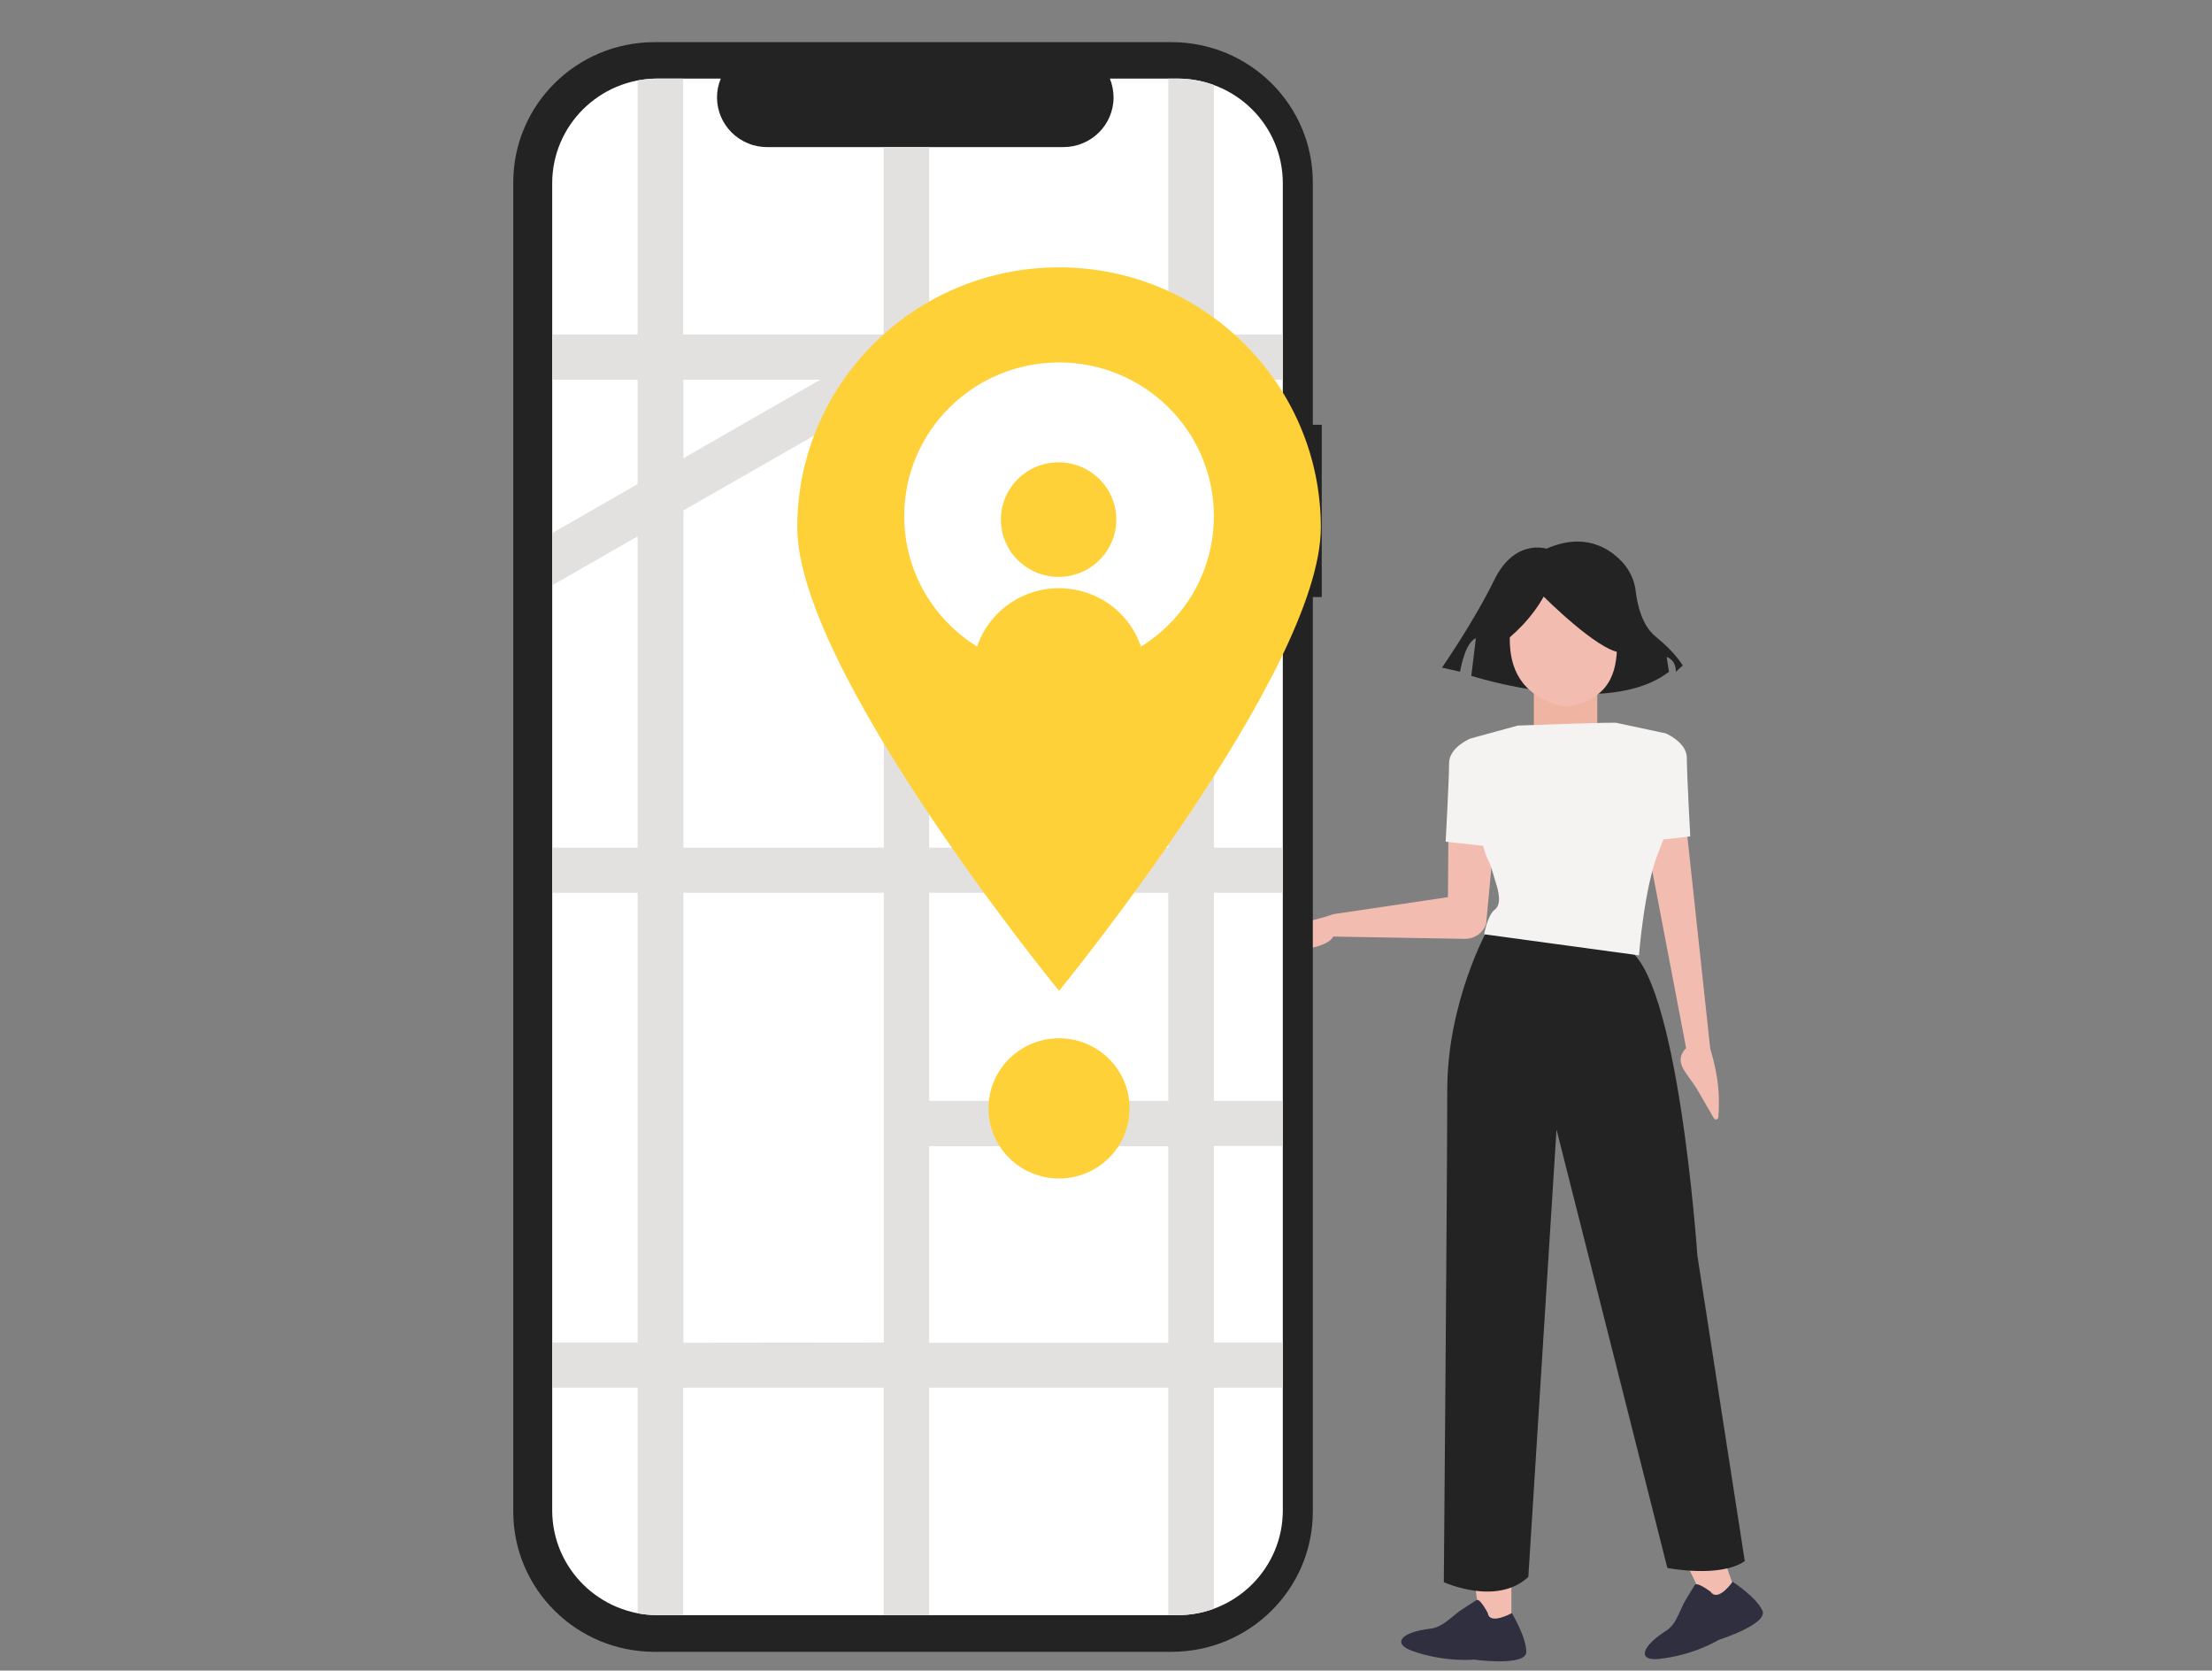 <svg xmlns="http://www.w3.org/2000/svg" xmlns:xlink="http://www.w3.org/1999/xlink" id="Layer_1" x="0px" y="0px" viewBox="0 0 965.8 729.2" style="enable-background:new 0 0 965.8 729.2;" xml:space="preserve"><rect x="0" y="0" width="965.8" height="729.2" fill="#808080" stroke="none"/><style type="text/css">	.st0{fill:#F3BCB1;}	.st1{fill:#EFB4A2;}	.st2{fill:#232323;}	.st3{fill:#F4F3F1;}	.st4{fill:#FFFFFF;}	.st5{fill:#E2E1E0;}	.st6{fill:#FFD138;}	.st7{fill:#2F2F40;}</style><g>	<path class="st0" d="M643.9,340.2c-5.9-0.4-11,3.9-11.4,9.8l-0.3,41.6l-49.9,7.4c0,0-10.8,3.8-16.4,3.6l4.6,11.5  c3-0.4,8.8-1.8,10.9-4.3c0.3-0.3,0.5-0.6,0.7-1l57.5,1c4.3,0,8.1-2.7,9.3-6.7V403l4.8-51.2c0-0.1,0-0.1,0-0.2  C654.1,345.7,649.7,340.6,643.9,340.2z"></path></g><path class="st0" d="M746.7,457.6h-0.5H746.7l-11.6-107.7v-0.1c-0.3-5.3-4.8-9.3-10.1-9.1c-5.3,0.3-9.4,4.8-9.2,10l20.4,106.8 c-0.4,0.4-0.8,0.8-1.1,1.3c-3.9,5.4,1.7,9.9,5.8,16.5l7.4,12.8c0.5,0.9,1.9,0.6,2-0.5C750.9,477.9,750.4,470.1,746.7,457.6z"></path><rect x="669.7" y="292.5" class="st1" width="27.7" height="34"></rect><polygon class="st0" points="659.9,706.6 645.9,706.6 639.3,653.1 659.9,653.1 "></polygon><polygon class="st0" points="757.4,694 744.1,698.5 720.5,650 740,643.5 "></polygon><path class="st2" d="M675.2,239.5c0,0-13.9-4.6-22.8,13.7c-8.9,18.2-22.8,38.2-22.8,38.2l7.9,1.8c0,0,2-12.7,6.9-14.6l-2,16.4 c0,0,59.5,19.1,86.3-1.8l-1-6.4c0,0,4,0.9,4,6.4l3-2.7c0,0-3-5.5-11.9-12.7c-5.9-4.8-7.9-13.9-8.6-19.6c-0.5-4.8-2.6-9.3-5.9-12.9 C702.4,239,691.6,232.3,675.2,239.5z"></path><path class="st0" d="M682.6,255.8c13,0,23.5,10.4,23.5,23.3c0,12.3-1.6,24.5-19.4,28.9c-1.8,0.5-3.7,0.5-5.5,0 c-17.4-4.8-22-16.6-22-28.9C659,266.2,669.6,255.8,682.6,255.8z"></path><path class="st3" d="M646.5,323.9l-4.6-1.5c0,0-9.2,3.8-9.2,10.7s-1.5,34.3-1.5,34.3l20.8,2.3L646.5,323.9z"></path><path class="st3" d="M717.2,367.4l20.8-2.3c0,0-1.5-27.5-1.5-34.3s-9.2-10.7-9.2-10.7l-4.6,1.5L717.2,367.4z"></path><path class="st2" d="M649.6,405.5c0,0-17.7,31.7-17.7,70.2s-1.5,214.9-1.5,214.9s23.1,10.6,36.9-2.3L679.6,493L728,684.4 c0,0,23.1,4.5,33.8-3L741.1,548c0,0-8.5-125.1-31.5-134.2C686.5,404.7,649.6,405.5,649.6,405.5z"></path><path class="st2" d="M652.9,283.1c9-6.4,16.2-13.9,21.1-22.7c0,0,23.4,23.5,33.5,24.4s-6-32.2-6-32.2l-18.3-4.5l-17.4,1.8L652,259 L652.9,283.1z"></path><path class="st3" d="M653,385c1.4,4.2,2.7,9.8-0.4,12.1c-3.1,2.3-4.6,10.7-4.6,10.7l67.6,9.2c0,0,2.3-29.8,8.5-45 c6.1-15.3,7.7-21.4,7.7-21.4l-4.6-30.5l-21.5-4.6c0,0,0.7-0.4-43,1.2l-18.3,5l-2.4,0.7c0,0,2.1,42.6,7.8,53.1c0.6,1.1,1,2.3,1.4,3.5 L653,385z"></path><path class="st2" d="M577.1,185.4h-3.9V79.6c0-33.8-27.6-61.2-61.7-61.2H285.8c-34.1,0-61.7,27.4-61.7,61.2v580.2 c0,33.8,27.6,61.2,61.7,61.2h225.7c34.1,0,61.7-27.4,61.7-61.2l0,0l0,0V260.6h3.9L577.1,185.4L577.1,185.4z"></path><path class="st4" d="M560.1,80v579.3c0,25.2-20.6,45.7-46,45.7l0,0H287.2c-25.4,0-46-20.4-46.1-45.6V80c0-25.2,20.6-45.7,46-45.7 l0,0h27.6c-4.6,11.1,0.8,23.8,12,28.3c2.6,1.1,5.4,1.6,8.3,1.6h129.3c12.1,0,21.9-9.7,21.9-21.7c0-2.8-0.6-5.6-1.6-8.2H514 C539.5,34.3,560.1,54.7,560.1,80L560.1,80L560.1,80z"></path><path class="st5" d="M560.1,165.7V146H530V37.1c-5.1-1.9-10.5-2.8-16-2.8h-3.9V146H405.7V64.2h-19.9V146h-87.5V34.3h-11.2 c-2.9,0-5.8,0.3-8.7,0.8V146h-37.3v19.7h37.3v45.6l-37.3,21.4v22.8l37.3-21.4V370h-37.3v19.7h37.3V586h-37.3v19.7h37.3v98.5 c2.9,0.5,5.8,0.8,8.7,0.8h11.2v-99.3h87.5V705h19.9v-99.3h104.4V705h3.9c5.4,0,10.9-0.9,16-2.8v-96.5h30.1V586H530v-85.8h29.8v-19.7 H530v-90.8h30.1V370H530V249.6h30.1v-19.7H530v-64.1L560.1,165.7z M358.2,165.7L358.2,165.7L298.4,200l0,0v-34.3H358.2z  M298.4,222.8L298.4,222.8l87.5-50.1V370h-87.5V222.8z M298.4,586.1V389.7h87.5V586L298.4,586.1L298.4,586.1z M510.1,586.1H405.7 v-85.8h104.4V586.1z M510.1,480.5H405.7v-90.8h104.4V480.5z M510.1,370H405.7V249.6h104.4V370z M510.1,229.9H405.7v-64.1h104.4 V229.9z"></path><path class="st6" d="M576.7,230.2c0,62.7-114.3,202.3-114.3,202.3S348.1,292.9,348.1,230.2s51.2-113.5,114.3-113.5 S576.7,167.6,576.7,230.2z"></path><path class="st4" d="M530,225.3c0,37.1-30.3,67.1-67.6,67.1s-67.6-30-67.6-67.1s30.3-67.1,67.6-67.1l0,0l0,0 C499.7,158.2,530,188.2,530,225.3C530,225.2,530,225.2,530,225.3L530,225.3z"></path><ellipse class="st6" cx="462.2" cy="226.8" rx="25.2" ry="25"></ellipse><path class="st6" d="M498.7,283.9c-22.2,14-50.5,14-72.6,0c5.7-19.9,26.6-31.4,46.7-25.7C485.3,261.7,495.1,271.4,498.7,283.9z"></path><ellipse class="st6" cx="462.4" cy="483.8" rx="30.8" ry="30.6"></ellipse><path class="st7" d="M660.1,704.1c0,0,6.4,10.6,6.3,17c-0.2,6.4-22.8,3.3-22.8,3.3s-12.7,1.3-27-3.8c-8.9-3.2-5-8.2,7.9-9.7 c3.1-0.3,5.8-2.1,8.2-4l4.3-3.5c0,0,6.2-4.1,7.7-5s4.9,5.7,4.9,5.7C650.4,709.5,660.1,704.1,660.1,704.1z"></path><path class="st7" d="M756.5,690.4c0,0,10.4,6.8,13,12.6c2.6,5.9-19.1,12.8-19.1,12.8s-10.9,6.7-26,8.3c-9.4,1-8-5.2,2.9-12.2 c2.7-1.6,4.3-4.4,5.6-7.2l2.3-5c0,0,3.8-6.4,4.8-7.9s6.9,3,6.9,3C750.2,699.5,756.5,690.4,756.5,690.4z"></path></svg>